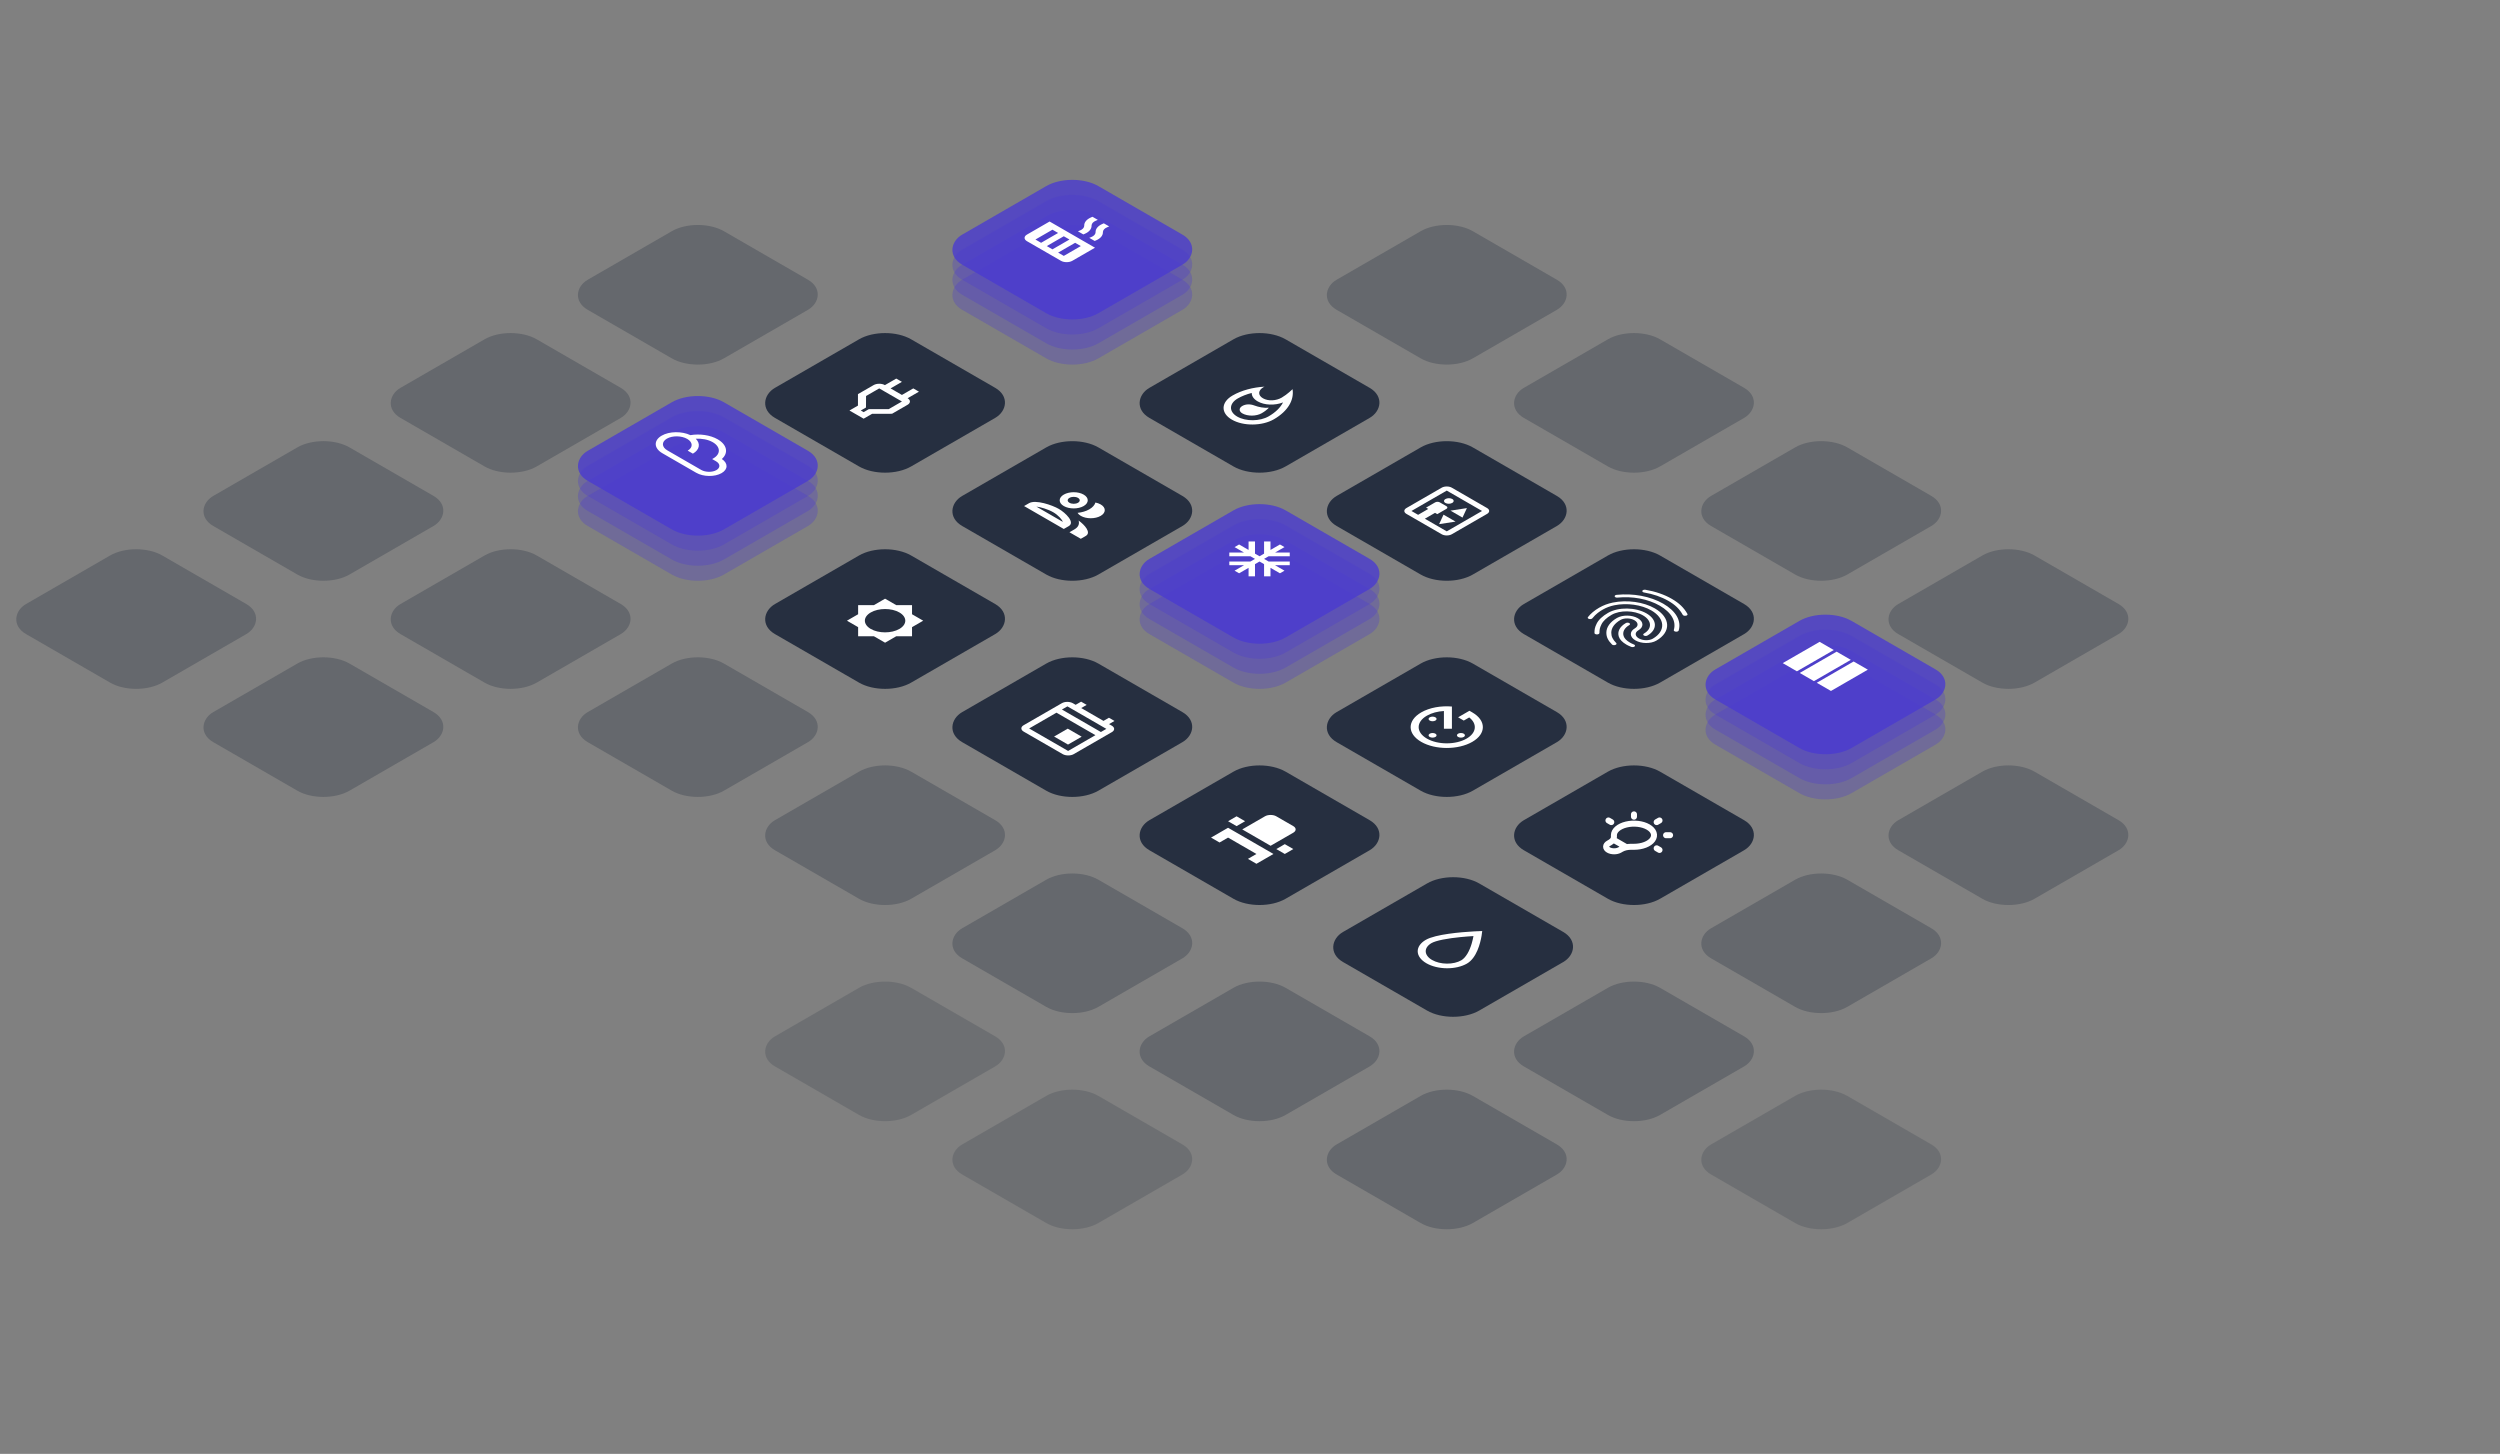 <svg width="1312" height="763" viewBox="0 0 1312 763" fill="none" xmlns="http://www.w3.org/2000/svg">
<rect x="0" y="0" width="1312" height="763" fill="#808080" stroke="none"/>
<rect opacity="0.3" width="82.511" height="82.511" rx="15.79" transform="matrix(0.866 0.5 -0.866 0.5 759.255 113.446)" fill="#262F40"/>
<rect opacity="0.3" width="82.511" height="82.511" rx="15.79" transform="matrix(0.866 0.5 -0.866 0.5 366.232 340.339)" fill="#262F40"/>
<rect opacity="0.3" width="82.511" height="82.511" rx="15.79" transform="matrix(0.866 0.5 -0.866 0.5 955.766 226.896)" fill="#262F40"/>
<rect opacity="0.3" width="82.511" height="82.511" rx="15.79" transform="matrix(0.866 0.5 -0.866 0.5 562.744 453.788)" fill="#262F40"/>
<rect opacity="0.2" width="82.511" height="82.511" rx="15.79" transform="matrix(0.866 0.5 -0.866 0.5 464.488 510.51)" fill="#262F40"/>
<rect opacity="0.3" width="82.511" height="82.511" rx="15.79" transform="matrix(0.866 0.5 -0.866 0.5 1054.02 397.067)" fill="#262F40"/>
<rect opacity="0.3" width="82.511" height="82.511" rx="15.79" transform="matrix(0.866 0.5 -0.866 0.5 955.766 453.788)" fill="#262F40"/>
<rect opacity="0.3" width="82.511" height="82.511" rx="15.79" transform="matrix(0.866 0.5 -0.866 0.5 366.232 113.446)" fill="#262F40"/>
<rect opacity="0.3" width="82.511" height="82.511" rx="15.79" transform="matrix(0.866 0.5 -0.866 0.5 857.51 510.51)" fill="#262F40"/>
<rect opacity="0.2" width="82.511" height="82.511" rx="15.79" transform="matrix(0.866 0.5 -0.866 0.5 955.766 567.231)" fill="#262F40"/>
<rect opacity="0.3" width="82.511" height="82.511" rx="15.79" transform="matrix(0.866 0.5 -0.866 0.5 267.979 170.174)" fill="#262F40"/>
<rect opacity="0.3" width="82.511" height="82.511" rx="15.79" transform="matrix(0.866 0.5 -0.866 0.5 267.979 283.623)" fill="#262F40"/>
<rect opacity="0.3" width="82.511" height="82.511" rx="15.79" transform="matrix(0.866 0.5 -0.866 0.5 169.722 340.339)" fill="#262F40"/>
<rect opacity="0.3" width="82.511" height="82.511" rx="15.79" transform="matrix(0.866 0.5 -0.866 0.5 857.51 170.174)" fill="#262F40"/>
<rect opacity="0.3" width="82.511" height="82.511" rx="15.79" transform="matrix(0.866 0.5 -0.866 0.5 464.488 397.066)" fill="#262F40"/>
<rect opacity="0.3" width="82.511" height="82.511" rx="15.79" transform="matrix(0.866 0.5 -0.866 0.5 1054.02 283.623)" fill="#262F40"/>
<rect opacity="0.3" width="82.511" height="82.511" rx="15.79" transform="matrix(0.866 0.5 -0.866 0.5 661 510.51)" fill="#262F40"/>
<rect opacity="0.2" width="82.511" height="82.511" rx="15.79" transform="matrix(0.866 0.5 -0.866 0.5 562.744 567.231)" fill="#262F40"/>
<rect opacity="0.3" width="82.511" height="82.511" rx="15.79" transform="matrix(0.866 0.5 -0.866 0.5 759.255 567.231)" fill="#262F40"/>
<rect opacity="0.3" width="82.511" height="82.511" rx="15.79" transform="matrix(0.866 0.5 -0.866 0.5 169.722 226.895)" fill="#262F40"/>
<rect opacity="0.3" width="82.511" height="82.511" rx="15.79" transform="matrix(0.866 0.5 -0.866 0.5 71.466 283.623)" fill="#262F40"/>
<rect width="82.511" height="82.511" rx="15.79" transform="matrix(0.866 0.5 -0.866 0.5 762.605 455.731)" fill="#262F40"/>
<g clip-path="url(#clip0)">
<path fill-rule="evenodd" clip-rule="evenodd" d="M748.22 499.3C748.261 500.962 749.446 502.583 751.546 503.795C753.645 505.007 756.454 505.692 759.333 505.715C762.206 505.739 764.912 505.103 766.878 503.968C767.954 503.347 769.074 502.187 770.081 500.515C771.057 498.895 771.792 497.027 772.334 495.216C772.769 493.763 773.069 492.384 773.273 491.252C771.313 491.37 768.923 491.543 766.407 491.794C763.269 492.107 760.033 492.532 757.228 493.095C754.331 493.676 752.323 494.323 751.246 494.944C749.28 496.079 748.18 497.641 748.22 499.3ZM773.629 488.789C766.741 489.174 753.365 490.283 748.269 493.225C745.486 494.832 743.954 497.029 744.01 499.334C744.066 501.639 745.706 503.862 748.568 505.514C751.431 507.167 755.282 508.113 759.274 508.146C763.266 508.178 767.072 507.294 769.855 505.687C774.952 502.745 776.873 495.023 777.54 491.046C777.789 489.564 777.864 488.602 777.864 488.602C777.864 488.602 776.197 488.645 773.629 488.789Z" fill="white"/>
</g>
<rect width="82.511" height="82.511" rx="15.79" transform="matrix(0.866 0.5 -0.866 0.5 661 397.066)" fill="#262F40"/>
<g clip-path="url(#clip1)">
<path d="M640.023 436.991L635.556 439.569L640.023 442.147L644.489 439.569L659.376 448.163L654.91 450.742L659.376 453.32L668.308 448.163L644.489 434.412L640.023 436.991ZM674.263 443.007L678.729 445.585L674.263 448.163L669.797 445.585L674.263 443.007ZM648.955 428.396L653.421 430.975L648.955 433.553L644.489 430.975L648.955 428.396ZM666.82 443.866L651.932 435.272L663.842 428.396C665.48 427.451 668.159 427.451 669.797 428.396L678.729 433.553C680.367 434.498 680.367 436.045 678.729 436.991L666.82 443.866Z" fill="white"/>
</g>
<rect width="82.511" height="82.511" rx="15.79" transform="matrix(0.866 0.5 -0.866 0.5 562.744 340.345)" fill="#262F40"/>
<path fill-rule="evenodd" clip-rule="evenodd" d="M583.487 380.852L582.027 380.009L584.895 378.354L581.974 376.668L579.106 378.323L567.423 371.579L570.291 369.923L567.37 368.237L564.503 369.892L563.042 369.049C561.421 368.114 558.846 368.117 557.269 369.027L537.181 380.607C535.603 381.518 535.613 383.013 537.234 383.949L557.679 395.752C559.285 396.679 561.89 396.693 563.467 395.782L583.541 384.194C585.118 383.283 585.094 381.78 583.487 380.852ZM577.749 384.162L557.304 372.359L560.171 370.704L580.616 382.507L577.749 384.162ZM540.097 382.293L560.542 394.096L574.88 385.818L554.435 374.015L540.097 382.293Z" fill="white"/>
<path d="M560.355 382.399L567.657 386.614L560.488 390.753L553.186 386.537L560.355 382.399Z" fill="white"/>
<rect width="82.511" height="82.511" rx="15.79" transform="matrix(0.866 0.5 -0.866 0.5 464.488 283.629)" fill="#262F40"/>
<g clip-path="url(#clip2)">
<path d="M470.353 333.906L478.631 333.906L478.631 329.127L484.496 325.741L478.631 322.356L478.631 317.577L470.353 317.577L464.488 314.191L458.624 317.577L450.345 317.577L450.345 322.356L444.481 325.741L450.345 329.127L450.345 333.906L458.624 333.906L464.488 337.292L470.353 333.906ZM456.985 330.073C452.846 327.683 452.846 323.8 456.985 321.41C461.125 319.021 467.852 319.021 471.991 321.41C476.13 323.8 476.13 327.683 471.991 330.073C467.852 332.462 461.125 332.462 456.985 330.073Z" fill="white"/>
</g>
<rect width="82.511" height="82.511" rx="15.79" transform="matrix(0.866 0.5 -0.866 0.5 857.51 397.066)" fill="#262F40"/>
<g clip-path="url(#clip3)">
<path d="M846.588 440.608L853.544 444.624L846.588 440.608ZM870.909 430.584L869.42 431.444L870.909 430.584ZM876.459 438.319L874.354 438.319L876.459 438.319ZM870.909 446.054L869.42 445.195L870.909 446.054ZM845.6 431.444L844.112 430.584L845.6 431.444ZM857.51 428.595V427.38V428.595ZM846.982 438.319C846.982 437.117 847.6 435.942 848.757 434.943C849.913 433.944 851.558 433.165 853.481 432.705C855.405 432.245 857.521 432.125 859.563 432.359C861.605 432.594 863.48 433.173 864.952 434.023C866.425 434.872 867.427 435.955 867.833 437.134C868.24 438.313 868.031 439.535 867.235 440.645C866.438 441.755 865.089 442.705 863.358 443.372C861.627 444.04 859.592 444.397 857.51 444.397L855.88 444.396C854.947 444.396 854.023 444.502 853.162 444.708C852.3 444.915 851.517 445.217 850.857 445.598L850.067 446.054C849.277 446.51 848.206 446.766 847.089 446.766C845.972 446.766 844.901 446.51 844.112 446.054C843.322 445.598 842.878 444.98 842.878 444.335C842.878 443.69 843.322 443.072 844.112 442.616L844.902 442.16C846.235 441.391 846.984 440.346 846.984 439.26L846.982 438.319Z" stroke="white" stroke-width="3.158" stroke-linecap="round" stroke-linejoin="round"/>
</g>
<rect width="82.511" height="82.511" rx="15.79" transform="matrix(0.866 0.5 -0.866 0.5 759.256 340.345)" fill="#262F40"/>
<g clip-path="url(#clip4)">
<path d="M750.324 385.035C749.505 385.508 749.505 386.281 750.324 386.754C751.142 387.227 752.482 387.227 753.301 386.754C754.12 386.281 754.12 385.508 753.301 385.035C752.482 384.562 751.142 384.562 750.324 385.035ZM771.166 373.003L765.211 376.441L768.188 378.16L771.047 376.509C775.364 379.844 774.932 384.58 769.677 387.613C763.916 390.939 754.596 390.939 748.835 387.613C743.073 384.287 743.073 378.907 748.835 375.581C751.336 374.137 754.507 373.321 757.767 373.14L757.767 382.457L761.965 382.457L761.965 370.768L761.936 370.786C756.234 370.313 750.249 371.327 745.857 373.862C738.458 378.134 738.444 385.052 745.857 389.332C753.256 393.604 765.255 393.604 772.654 389.332C780.053 385.061 780.053 378.134 772.654 373.862L771.166 373.003ZM768.188 386.754C769.007 386.281 769.007 385.508 768.188 385.035C767.369 384.562 766.03 384.562 765.211 385.035C764.392 385.508 764.392 386.281 765.211 386.754C766.03 387.227 767.369 387.227 768.188 386.754ZM750.324 376.441C749.505 376.913 749.505 377.687 750.324 378.16C751.142 378.632 752.482 378.632 753.301 378.16C754.12 377.687 754.12 376.913 753.301 376.441C752.482 375.968 751.142 375.968 750.324 376.441Z" fill="white"/>
</g>
<rect width="82.511" height="82.511" rx="15.79" transform="matrix(0.866 0.5 -0.866 0.5 562.744 226.902)" fill="#262F40"/>
<path fill-rule="evenodd" clip-rule="evenodd" d="M558.277 265.576C561.15 267.234 565.825 267.234 568.698 265.576C571.571 263.917 571.571 261.218 568.698 259.56C565.825 257.901 561.15 257.901 558.277 259.56C555.404 261.218 555.404 263.917 558.277 265.576ZM540.041 264.072C543.509 262.069 552.188 265.069 555.672 267.08C559.156 269.091 564.351 274.101 560.883 276.104L558.277 277.608L537.435 265.576L540.041 264.072ZM552.694 268.799C550.029 267.26 546.01 266.091 543.896 265.868L557.771 273.878C557.384 272.658 555.359 270.337 552.694 268.799ZM565.721 263.857C566.956 263.144 566.956 261.992 565.721 261.279C564.485 260.565 562.49 260.565 561.255 261.279C560.019 261.992 560.019 263.144 561.255 263.857C562.49 264.57 564.485 264.57 565.721 263.857ZM566.063 273.182C566.539 274.901 566.063 276.551 563.86 277.823L561.254 279.327L567.209 282.765L569.814 281.261C572.822 279.524 569.323 275.528 566.063 273.182ZM577.631 270.732C574.757 272.391 570.083 272.391 567.21 270.732C566.406 270.268 565.855 269.727 565.498 269.142C567.76 268.919 569.934 268.3 571.676 267.295C573.418 266.289 574.489 265.034 574.876 263.728C575.889 263.934 576.827 264.252 577.631 264.716C580.504 266.375 580.504 269.074 577.631 270.732Z" fill="white"/>
<rect width="82.511" height="82.511" rx="15.79" transform="matrix(0.866 0.5 -0.866 0.5 464.488 170.174)" fill="#262F40"/>
<g clip-path="url(#clip5)">
<path fill-rule="evenodd" clip-rule="evenodd" d="M479.285 203.831L482.262 205.55L476.307 208.988C477.945 209.933 477.945 211.48 476.307 212.425L468.134 217.144L457.698 217.152L453.232 219.731L445.789 215.434L450.255 212.855L450.255 206.839L458.472 202.095C460.095 201.158 462.775 201.158 464.383 202.104L464.398 202.112L470.352 198.674L473.33 200.393L467.375 203.831L473.33 207.269L479.285 203.831ZM466.394 214.713L473.331 210.708L461.421 203.833L454.499 207.829L454.469 213.863L451.745 215.435L453.233 216.295L455.958 214.722L466.394 214.713Z" fill="white"/>
</g>
<rect width="82.511" height="82.511" rx="15.79" transform="matrix(0.866 0.5 -0.866 0.5 857.51 283.629)" fill="#262F40"/>
<g clip-path="url(#clip6)">
<path fill-rule="evenodd" clip-rule="evenodd" d="M883.418 322.97C883.272 322.885 883.163 322.78 883.108 322.664C881.412 319.601 879.151 317.412 875.523 315.317C871.913 313.233 867.628 311.749 862.796 310.938C862.121 310.822 861.738 310.412 861.921 310.012C862.121 309.623 862.851 309.391 863.525 309.507C868.758 310.401 873.426 312.001 877.346 314.265C881.23 316.507 883.764 318.959 885.57 322.212C885.788 322.612 885.405 323.022 884.731 323.138C884.239 323.233 883.746 323.159 883.418 322.97ZM847.753 313.433C847.571 313.328 847.443 313.191 847.389 313.033C847.261 312.622 847.735 312.243 848.446 312.17C852.804 311.738 857.107 311.907 861.246 312.675C869.925 314.275 877.273 318.496 880.063 323.517C881.394 325.906 881.704 328.38 880.975 330.885C880.865 331.285 880.191 331.569 879.48 331.496C878.768 331.422 878.294 331.043 878.422 330.633C879.078 328.359 878.805 326.117 877.602 323.97C875.049 319.401 868.357 315.538 860.444 314.086C856.688 313.391 852.786 313.243 848.847 313.622C848.446 313.686 848.045 313.601 847.753 313.433ZM836.777 332.192C836.759 332.392 836.905 332.581 837.142 332.718C837.379 332.855 837.707 332.939 838.09 332.95C838.801 332.939 839.366 332.613 839.384 332.202C839.403 330.571 839.494 329.592 840.424 327.708C841.281 325.929 843.122 324.192 845.748 322.676C850.16 320.129 857.563 320.255 862.249 322.96C866.935 325.666 867.154 329.939 862.741 332.487C862.231 332.781 862.231 333.244 862.741 333.539C863.252 333.834 864.054 333.834 864.565 333.539C869.98 330.413 869.761 325.192 864.072 321.908C858.384 318.624 849.34 318.497 843.925 321.624C840.989 323.318 838.91 325.276 837.926 327.297C836.941 329.276 836.777 330.36 836.777 332.192ZM853.588 338.319C851.418 337.066 850.05 335.645 849.558 334.119C848.683 331.487 850.05 328.824 853.223 326.993C853.734 326.698 854.536 326.698 855.046 326.993C855.557 327.288 855.557 327.751 855.046 328.045C852.476 329.53 851.363 331.687 852.093 333.835C852.512 335.087 853.606 336.203 855.429 337.256C855.867 337.508 856.651 337.898 857.508 338.245C858.091 338.477 858.237 338.94 857.818 339.287C857.417 339.624 856.615 339.708 856.013 339.466C854.773 338.982 853.843 338.466 853.588 338.319ZM845.967 338.217C846.021 338.27 846.094 338.333 846.167 338.375C846.55 338.596 847.206 338.659 847.717 338.47C848.319 338.27 848.556 337.817 848.191 337.459C846.331 335.564 845.62 334.059 845.602 332.07C845.584 329.533 847.298 327.154 850.415 325.354C852.366 324.228 855.648 324.291 857.745 325.501C859.842 326.712 859.952 328.607 858.001 329.733C855.047 331.438 855.156 334.28 858.256 336.07C861.356 337.859 866.279 337.922 869.232 336.217C877.109 331.67 876.763 324.08 868.467 319.291C862.577 315.891 853.898 314.691 846.386 316.228C843.833 316.754 841.426 317.659 839.238 318.923C836.777 320.344 834.844 321.965 833.349 323.859C833.057 324.217 833.331 324.67 833.987 324.838C834.625 325.017 835.391 324.849 835.683 324.47C837.506 322.154 839.621 320.786 841.043 319.965C842.94 318.87 845.037 318.08 847.225 317.638C853.825 316.291 861.447 317.365 866.625 320.354C873.918 324.565 874.265 331.207 867.391 335.175C865.44 336.301 862.158 336.238 860.061 335.028C857.964 333.817 857.855 331.922 859.806 330.796C862.76 329.091 862.65 326.249 859.55 324.459C856.451 322.67 851.528 322.607 848.574 324.312C844.964 326.396 842.994 329.154 843.013 332.091C843.049 334.364 843.87 336.08 845.967 338.217Z" fill="white"/>
</g>
<rect width="82.511" height="82.511" rx="15.79" transform="matrix(0.866 0.5 -0.866 0.5 759.256 226.902)" fill="#262F40"/>
<g clip-path="url(#clip7)">
<path fill-rule="evenodd" clip-rule="evenodd" d="M780.429 266.628L761.902 255.933C760.447 255.093 758.065 255.093 756.609 255.933L738.083 266.628C736.627 267.469 736.627 268.844 738.083 269.684L756.609 280.379C758.065 281.22 760.447 281.22 761.902 280.379L780.429 269.684C781.884 268.844 781.884 267.469 780.429 266.628ZM744.223 270.177L740.73 268.16L759.256 257.464L777.782 268.16L759.256 278.855L747.766 272.222L753.111 269.136L754.292 269.818L759.097 267.044C759.758 266.662 759.767 266.044 759.117 265.669L755.575 263.623C754.925 263.248 753.853 263.254 753.192 263.635L748.388 266.409L749.569 267.091L744.223 270.177ZM762.151 261.873C761.173 261.309 759.573 261.316 758.578 261.891C757.583 262.465 757.569 263.389 758.548 263.954C759.526 264.518 761.126 264.511 762.121 263.936C763.116 263.362 763.13 262.438 762.151 261.873Z" fill="white"/>
<path d="M769.831 266.651L767.519 271.632L761.203 267.985L769.831 266.651Z" fill="white"/>
<path d="M755.245 275.072L757.557 270.091L763.874 273.738L755.245 275.072Z" fill="white"/>
</g>
<rect width="82.511" height="82.511" rx="15.79" transform="matrix(0.866 0.5 -0.866 0.5 661 170.174)" fill="#262F40"/>
<g clip-path="url(#clip8)">
<path fill-rule="evenodd" clip-rule="evenodd" d="M678.322 204.236C678.322 204.236 675.625 206.95 672.624 208.682C669.748 210.342 665.59 210.633 662.802 209.024C660 207.407 660.22 204.842 663.096 203.182L663.639 202.915C657.555 203.271 651.576 204.832 646.858 207.556C640.688 211.118 640.536 216.8 646.518 220.253C652.5 223.706 662.342 223.618 668.512 220.057C676.036 215.713 679.245 209.813 678.322 204.236ZM658.276 212.796C656.045 211.959 653.72 212.036 651.975 213.043C650.105 214.123 650.1 215.86 651.967 216.939C654.742 218.54 659.306 218.499 662.167 216.848C663.661 215.985 664.923 215.022 665.9 213.974C663.337 214.219 660.521 213.641 658.276 212.796ZM649.566 209.117C644.945 211.784 644.831 216.053 649.311 218.639C653.79 221.226 661.186 221.16 665.806 218.492C669.38 216.429 671.934 213.923 673.341 211.189C668.994 212.87 663.611 212.712 660.011 210.634C657.9 209.415 656.87 207.822 656.913 206.219C654.215 206.901 651.701 207.884 649.566 209.117Z" fill="white"/>
</g>
<rect opacity="0.3" width="82.511" height="82.511" rx="15.79" transform="matrix(0.866 0.5 -0.866 0.5 366.233 226.902)" fill="#4A3BCF"/>
<rect opacity="0.3" width="82.511" height="82.511" rx="15.79" transform="matrix(0.866 0.5 -0.866 0.5 366.233 219.007)" fill="#4A3BCF"/>
<rect opacity="0.3" width="82.511" height="82.511" rx="15.79" transform="matrix(0.866 0.5 -0.866 0.5 366.233 211.111)" fill="#4A3BCF"/>
<rect opacity="0.8" width="82.511" height="82.511" rx="15.79" transform="matrix(0.866 0.5 -0.866 0.5 366.233 203.216)" fill="#4A3BCF"/>
<g clip-path="url(#clip9)">
<path d="M378.818 240.89C382.384 237.76 381.623 233.425 376.655 230.558C372.711 228.281 367.163 227.545 362.331 228.365C357.807 226.234 351.291 226.293 347.253 228.624C342.941 231.113 343.108 235.255 347.625 237.863L365.366 248.105C369.132 250.279 375.107 250.359 378.702 248.284C382.141 246.298 382.131 243.074 378.818 240.89ZM367.971 246.601L350.23 236.359C347.215 234.618 347.103 231.862 349.982 230.2C352.861 228.538 357.636 228.602 360.651 230.343C363.667 232.084 363.778 234.84 360.9 236.502L363.629 238.078C367.224 236.002 367.708 232.792 365.154 230.265C368.277 230.053 371.594 230.644 374.05 232.062C378.185 234.449 378.338 238.252 374.391 240.531L373.74 240.907L375.787 242.089C378.039 243.389 378.122 245.467 375.973 246.708C373.824 247.949 370.223 247.901 367.971 246.601Z" fill="white"/>
</g>
<rect opacity="0.3" width="82.511" height="82.511" rx="15.79" transform="matrix(0.866 0.5 -0.866 0.5 661.001 283.629)" fill="#4A3BCF"/>
<rect opacity="0.3" width="82.511" height="82.511" rx="15.79" transform="matrix(0.866 0.5 -0.866 0.5 661.001 275.734)" fill="#4A3BCF"/>
<rect opacity="0.3" width="82.511" height="82.511" rx="15.79" transform="matrix(0.866 0.5 -0.866 0.5 661.001 267.839)" fill="#4A3BCF"/>
<rect opacity="0.8" width="82.511" height="82.511" rx="15.79" transform="matrix(0.866 0.5 -0.866 0.5 661.001 259.944)" fill="#4A3BCF"/>
<path d="M674.102 299.491L669.135 296.624L676.853 296.624L676.865 294.679H665.765L663.383 293.304L665.765 291.928L676.865 291.928L676.853 289.983L669.135 289.983L674.102 287.116L671.72 285.74L666.753 288.608L666.753 284.152L663.383 284.145L663.383 290.553L661.001 291.928L658.619 290.553L658.619 284.145L655.249 284.152L655.249 288.608L650.282 285.74L647.9 287.116L652.867 289.983L645.149 289.983L645.137 291.928L656.237 291.928L658.619 293.304L656.237 294.679H645.137L645.149 296.624L652.867 296.624L647.9 299.491L650.282 300.867L655.249 297.999L655.249 302.455L658.619 302.462V296.054L661.001 294.679L663.383 296.054V302.462L666.753 302.455L666.753 297.999L671.72 300.867L674.102 299.491Z" fill="white"/>
<rect opacity="0.3" width="82.511" height="82.511" rx="15.79" transform="matrix(0.866 0.5 -0.866 0.5 958 341.634)" fill="#4A3BCF"/>
<rect opacity="0.3" width="82.511" height="82.511" rx="15.79" transform="matrix(0.866 0.5 -0.866 0.5 958 333.739)" fill="#4A3BCF"/>
<rect opacity="0.3" width="82.511" height="82.511" rx="15.79" transform="matrix(0.866 0.5 -0.866 0.5 958 325.844)" fill="#4A3BCF"/>
<rect opacity="0.8" width="82.511" height="82.511" rx="15.79" transform="matrix(0.866 0.5 -0.866 0.5 958 317.949)" fill="#4A3BCF"/>
<g clip-path="url(#clip10)">
<path d="M944.51 353.165L951.953 357.462L971.307 346.289L963.863 341.992L944.51 353.165ZM935.577 348.008L943.021 352.305L962.374 341.133L954.931 336.835L935.577 348.008ZM972.795 347.149L953.442 358.321L960.886 362.619L980.239 351.446L972.795 347.149Z" fill="white"/>
</g>
<rect opacity="0.3" width="82.511" height="82.511" rx="15.79" transform="matrix(0.866 0.5 -0.866 0.5 562.745 113.452)" fill="#4A3BCF"/>
<rect opacity="0.3" width="82.511" height="82.511" rx="15.79" transform="matrix(0.866 0.5 -0.866 0.5 562.745 105.557)" fill="#4A3BCF"/>
<rect opacity="0.3" width="82.511" height="82.511" rx="15.79" transform="matrix(0.866 0.5 -0.866 0.5 562.745 97.662)" fill="#4A3BCF"/>
<rect opacity="0.8" width="82.511" height="82.511" rx="15.79" transform="matrix(0.866 0.5 -0.866 0.5 562.745 89.767)" fill="#4A3BCF"/>
<g clip-path="url(#clip11)">
<path d="M558.503 120.673L557.535 120.114L555.302 118.825L553.813 117.966L558.279 120.544L556.791 119.684L556.046 119.255L555.302 118.825L550.836 116.247L538.926 123.122C537.289 124.068 537.289 125.615 538.926 126.56L556.791 136.873C558.428 137.819 561.108 137.819 562.746 136.873L574.655 129.998L558.503 120.673ZM546.37 127.419L543.392 125.7L552.325 120.544L555.302 122.263L546.37 127.419ZM552.325 130.857L549.347 129.138L558.279 123.982L561.257 125.7L552.325 130.857ZM558.279 134.295L555.302 132.576L564.234 127.419L567.212 129.138L558.279 134.295ZM578.809 121.842L578.809 121.721C578.883 120.699 579.687 119.805 581.087 119.255L582.099 118.825L579.285 117.201L578.556 117.519C576.233 118.516 574.923 120.08 574.953 121.833L574.968 121.945C574.894 122.967 574.09 123.861 572.69 124.411L571.648 124.824L574.492 126.465L575.221 126.147C577.558 125.159 578.854 123.586 578.809 121.842ZM572.854 118.404L572.854 118.284C572.929 117.261 573.732 116.367 575.132 115.817L576.144 115.387L573.33 113.763L572.601 114.081C570.279 115.078 568.969 116.642 568.998 118.395L569.013 118.507C568.939 119.53 568.135 120.424 566.735 120.974L565.693 121.386L568.537 123.028L569.266 122.71C571.604 121.721 572.899 120.149 572.854 118.404Z" fill="white"/>
</g>
<defs>
<clipPath id="clip0">
<rect width="41.256" height="41.256" fill="white" transform="matrix(0.866 0.5 -0.866 0.5 762.605 476.357)"/>
</clipPath>
<clipPath id="clip1">
<rect width="41.256" height="41.256" fill="white" transform="matrix(0.866 0.5 -0.866 0.5 661 417.692)"/>
</clipPath>
<clipPath id="clip2">
<rect width="41.256" height="41.256" fill="white" transform="matrix(0.866 0.5 -0.866 0.5 464.488 304.255)"/>
</clipPath>
<clipPath id="clip3">
<rect width="41.256" height="41.256" fill="white" transform="matrix(0.866 0.5 -0.866 0.5 857.51 417.692)"/>
</clipPath>
<clipPath id="clip4">
<rect width="41.256" height="41.256" fill="white" transform="matrix(0.866 0.5 -0.866 0.5 759.256 360.971)"/>
</clipPath>
<clipPath id="clip5">
<rect width="41.256" height="41.256" fill="white" transform="matrix(0.866 0.5 -0.866 0.5 464.488 190.8)"/>
</clipPath>
<clipPath id="clip6">
<rect width="41.256" height="43.26" fill="white" transform="matrix(0.866 0.5 -0.866 0.5 859.245 303.256)"/>
</clipPath>
<clipPath id="clip7">
<rect width="41.256" height="41.256" fill="white" transform="matrix(0.866 0.5 -0.866 0.5 759.256 247.528)"/>
</clipPath>
<clipPath id="clip8">
<rect width="41.256" height="41.256" fill="white" transform="matrix(0.866 0.5 -0.866 0.5 661 190.8)"/>
</clipPath>
<clipPath id="clip9">
<rect width="41.256" height="41.256" fill="white" transform="matrix(0.866 0.5 -0.866 0.5 366.233 215.947)"/>
</clipPath>
<clipPath id="clip10">
<rect width="41.256" height="41.256" fill="white" transform="matrix(0.866 0.5 -0.866 0.5 958 330.68)"/>
</clipPath>
<clipPath id="clip11">
<rect width="41.256" height="41.256" fill="white" transform="matrix(0.866 0.5 -0.866 0.5 562.745 102.498)"/>
</clipPath>
</defs>
</svg>
